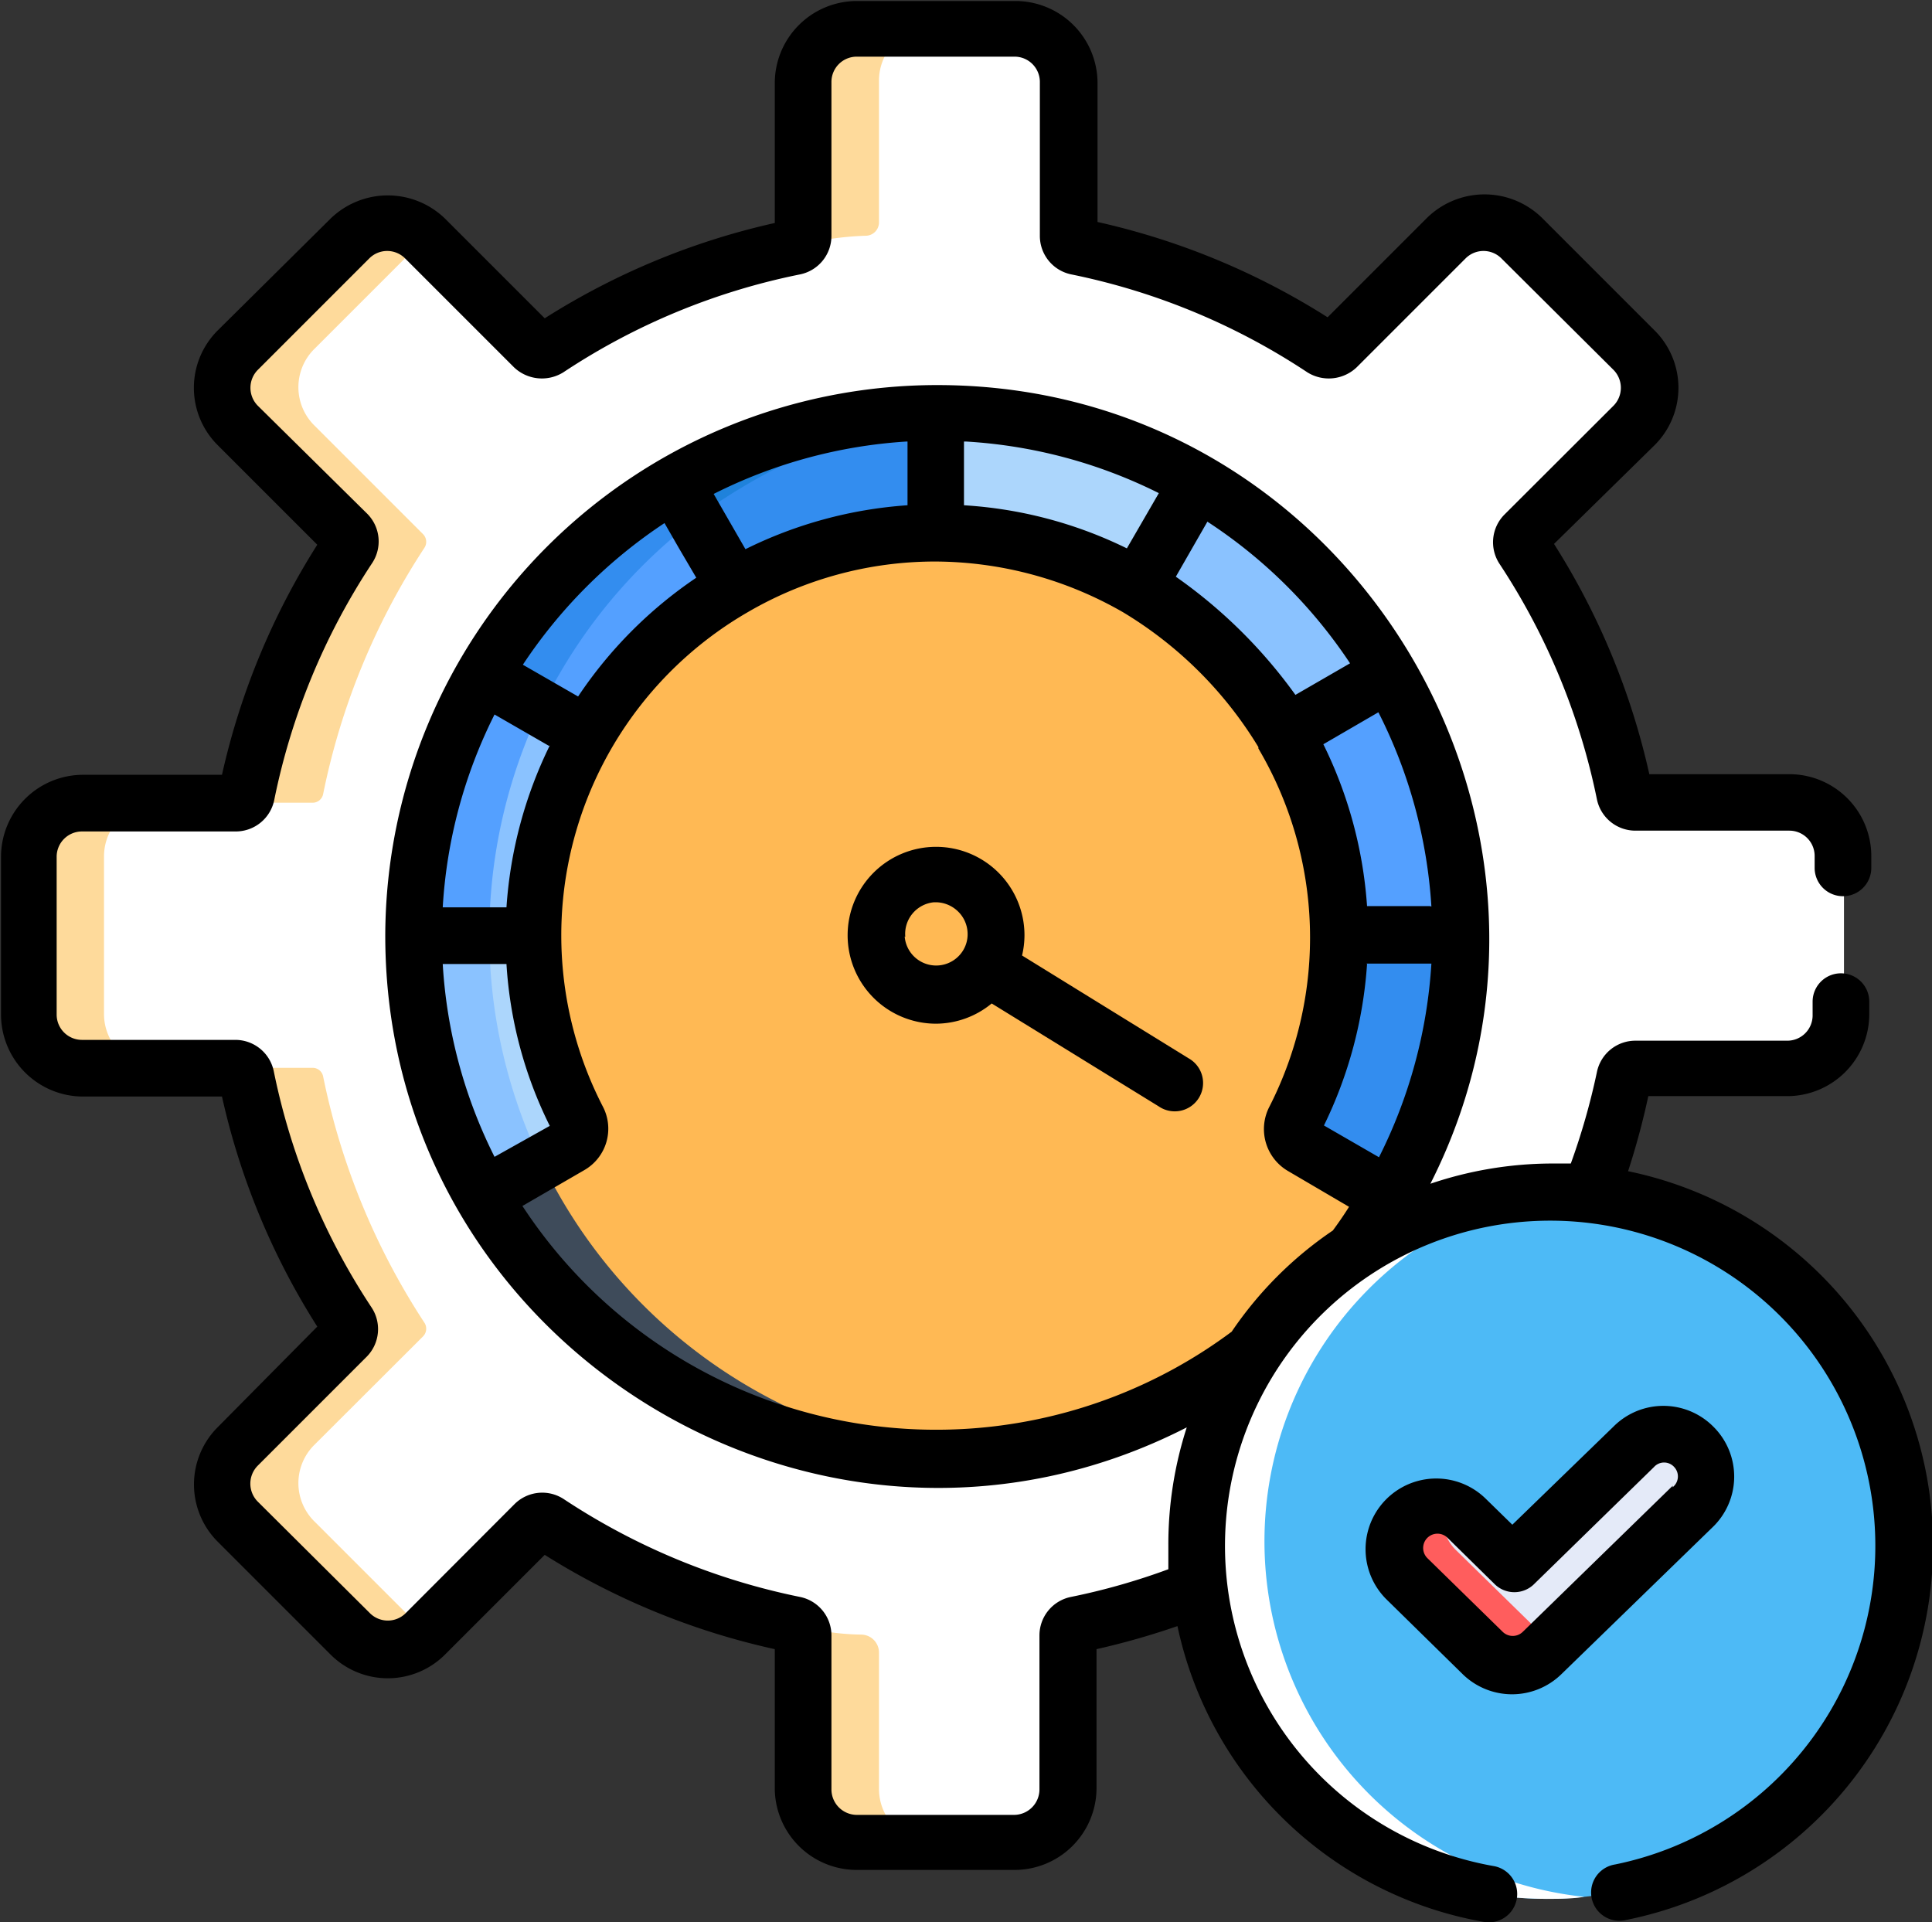 <svg id="Layer_1" data-name="Layer 1" xmlns="http://www.w3.org/2000/svg" viewBox="0 0 95.48 95"><rect x="0" y="0" width="95.48" height="95" fill="#333333" stroke="none"/><defs><style>.cls-1{fill:#fff;}.cls-2{fill:#feda9b;}.cls-3{fill:#ffb954;}.cls-4{fill:#3e4b5a;}.cls-5{fill:#acd6fc;}.cls-6{fill:#54a0ff;}.cls-7{fill:#8ac2ff;}.cls-8{fill:#338def;}.cls-9{fill:#1f82db;}.cls-10{fill:#4dbaf6;}.cls-11{fill:#e4eaf8;}.cls-12{fill:#ff5d5d;}</style></defs><path class="cls-1" d="M61.39,78.86A17.49,17.49,0,0,1,78.88,61.37a18.43,18.43,0,0,1,2,.11,35,35,0,0,0,1.72-5.78.53.53,0,0,1,.52-.44h7.62a2.65,2.65,0,0,0,2.65-2.65V44.82a2.65,2.65,0,0,0-2.65-2.65H83.09a.55.55,0,0,1-.53-.43,34.51,34.51,0,0,0-5-12.16.54.54,0,0,1,.06-.68L83,23.51a2.66,2.66,0,0,0,0-3.75l-5.51-5.51a2.66,2.66,0,0,0-3.75,0l-5.39,5.39a.53.53,0,0,1-.68.06,34.54,34.54,0,0,0-12.15-5,.54.54,0,0,1-.44-.53V6.53a2.65,2.65,0,0,0-2.65-2.66H44.62A2.65,2.65,0,0,0,42,6.53v7.61a.55.55,0,0,1-.44.53,34.66,34.66,0,0,0-12.16,5,.52.52,0,0,1-.67-.06l-5.39-5.39a2.66,2.66,0,0,0-3.75,0l-5.51,5.51a2.66,2.66,0,0,0,0,3.75l5.39,5.39a.54.54,0,0,1,.06.68,34.71,34.71,0,0,0-5,12.16.53.53,0,0,1-.52.43H6.32a2.65,2.65,0,0,0-2.65,2.65v7.79a2.66,2.66,0,0,0,2.65,2.66h7.62a.53.53,0,0,1,.52.43,34.87,34.87,0,0,0,5,12.16.54.54,0,0,1-.06.68l-5.39,5.38a2.66,2.66,0,0,0,0,3.75l5.51,5.51a2.64,2.64,0,0,0,3.75,0L28.7,77.8a.52.52,0,0,1,.67-.07,34.68,34.68,0,0,0,12.16,5,.54.54,0,0,1,.44.52v7.62a2.65,2.65,0,0,0,2.65,2.65h7.79a2.65,2.65,0,0,0,2.65-2.65V83.29a.53.53,0,0,1,.44-.52,34.91,34.91,0,0,0,6-1.82A18.18,18.18,0,0,1,61.39,78.86Z" transform="translate(-2.26 -2.5)"/><path class="cls-2" d="M19.44,28.9a.54.54,0,0,1,.06.68,34.71,34.71,0,0,0-5,12.16.53.53,0,0,1-.52.43h3.73a.53.53,0,0,0,.52-.43,34.71,34.71,0,0,1,5-12.16.54.54,0,0,0-.06-.68l-5.39-5.39a2.66,2.66,0,0,1,0-3.75l5.51-5.51h0a2.66,2.66,0,0,0-3.74,0l-5.51,5.51a2.66,2.66,0,0,0,0,3.75Z" transform="translate(-2.26 -2.5)"/><path class="cls-2" d="M7.4,52.61V44.82a2.65,2.65,0,0,1,2.65-2.65H6.32a2.65,2.65,0,0,0-2.65,2.65v7.79a2.66,2.66,0,0,0,2.65,2.66h3.73A2.66,2.66,0,0,1,7.4,52.61Z" transform="translate(-2.26 -2.5)"/><path class="cls-2" d="M23.29,83.18l-5.51-5.51a2.66,2.66,0,0,1,0-3.75l5.39-5.38a.54.54,0,0,0,.06-.68,34.87,34.87,0,0,1-5-12.16.53.53,0,0,0-.52-.43H13.94a.53.53,0,0,1,.52.43,34.87,34.87,0,0,0,5,12.16.54.54,0,0,1-.06.68l-5.39,5.38a2.66,2.66,0,0,0,0,3.75l5.51,5.51a2.65,2.65,0,0,0,3.74,0Z" transform="translate(-2.26 -2.5)"/><path class="cls-3" d="M66.84,59.12a1,1,0,0,1-.4-1.36A20,20,0,0,0,66,38.51a21.07,21.07,0,0,0-7.39-7.36h0a20,20,0,0,0-10-2.68h-.06A20.06,20.06,0,0,0,30.69,57.74a1,1,0,0,1-.38,1.31l-4.14,2.52a25.81,25.81,0,0,0,38.11,7.67,17.43,17.43,0,0,1,4.9-4.93A26.23,26.23,0,0,0,71,61.53Z" transform="translate(-2.26 -2.5)"/><path class="cls-4" d="M29,59.86l-2.82,1.71a25.66,25.66,0,0,0,22.4,13c.63,0,1.25,0,1.87-.07A25.84,25.84,0,0,1,29,59.86Z" transform="translate(-2.26 -2.5)"/><path class="cls-5" d="M61.45,26.31a25.67,25.67,0,0,0-12.88-3.45h-.06V28.8h.06a19.81,19.81,0,0,1,9.91,2.65h0Z" transform="translate(-2.26 -2.5)"/><path class="cls-6" d="M26.17,35.82l5.14,3a20.11,20.11,0,0,1,7.26-7.28l-3-5.15A26.1,26.1,0,0,0,26.17,35.82Z" transform="translate(-2.26 -2.5)"/><path class="cls-7" d="M70.94,35.77a26,26,0,0,0-9.49-9.46l-3,5.14a20.93,20.93,0,0,1,7.32,7.29Z" transform="translate(-2.26 -2.5)"/><path class="cls-6" d="M65.8,38.74a19.83,19.83,0,0,1,2.68,10h5.94a25.72,25.72,0,0,0-3.48-12.95Z" transform="translate(-2.26 -2.5)"/><polygon class="cls-6" points="63.54 36.24 63.54 36.24 63.54 36.24 63.54 36.24"/><polygon class="cls-6" points="68.68 33.27 68.68 33.27 68.68 33.27 68.68 33.27"/><path class="cls-8" d="M48.51,22.86a25.72,25.72,0,0,0-12.91,3.5l2.16,3.73h0l.81,1.41a19.75,19.75,0,0,1,9.94-2.7V22.86Z" transform="translate(-2.26 -2.5)"/><path id="SVGCleanerId_0" data-name="SVGCleanerId 0" class="cls-7" d="M26.17,35.82a25.78,25.78,0,0,0-3.46,12.9h5.94a19.89,19.89,0,0,1,2.66-9.94l-5.14-3Z" transform="translate(-2.26 -2.5)"/><path id="SVGCleanerId_0-2" data-name="SVGCleanerId 0" class="cls-7" d="M26.17,35.82a25.78,25.78,0,0,0-3.46,12.9h5.94a19.89,19.89,0,0,1,2.66-9.94l-5.14-3Z" transform="translate(-2.26 -2.5)"/><path class="cls-8" d="M68.48,48.67a19.82,19.82,0,0,1-2.21,9.12,1,1,0,0,0,.38,1.35l4.29,2.48a25.72,25.72,0,0,0,3.48-12.95Z" transform="translate(-2.26 -2.5)"/><polygon class="cls-8" points="68.68 59.12 68.68 59.12 68.68 59.12 68.68 59.12"/><path id="SVGCleanerId_1" data-name="SVGCleanerId 1" class="cls-5" d="M30.86,57.78a19.94,19.94,0,0,1-2.21-9.11H22.71a25.78,25.78,0,0,0,3.46,12.9l4.32-2.49A1,1,0,0,0,30.86,57.78Z" transform="translate(-2.26 -2.5)"/><path id="SVGCleanerId_1-2" data-name="SVGCleanerId 1" class="cls-5" d="M30.86,57.78a19.94,19.94,0,0,1-2.21-9.11H22.71a25.78,25.78,0,0,0,3.46,12.9l4.32-2.49A1,1,0,0,0,30.86,57.78Z" transform="translate(-2.26 -2.5)"/><path class="cls-7" d="M26.44,48.72h0v0H22.71a25.78,25.78,0,0,0,3.46,12.9L29,59.92A26,26,0,0,1,26.44,48.72Z" transform="translate(-2.26 -2.5)"/><path class="cls-6" d="M26.44,48.67h0A26.05,26.05,0,0,1,29,37.46l-2.85-1.64a25.78,25.78,0,0,0-3.46,12.9h3.73v0Z" transform="translate(-2.26 -2.5)"/><path class="cls-8" d="M29.9,35.82a25.92,25.92,0,0,1,6.74-7.66l-1-1.81a26.1,26.1,0,0,0-9.43,9.47L29,37.46C29.3,36.9,29.59,36.35,29.9,35.82Z" transform="translate(-2.26 -2.5)"/><path class="cls-9" d="M39.33,26.35h0a25.7,25.7,0,0,1,9.18-3.22v-.28h0a25.72,25.72,0,0,0-12.91,3.5l1,1.8A26.91,26.91,0,0,1,39.33,26.35Z" transform="translate(-2.26 -2.5)"/><circle class="cls-10" cx="76.43" cy="76.17" r="17.67"/><path class="cls-11" d="M75.37,84l-3.79-3.71a2.1,2.1,0,0,1,2.94-3l2.32,2.28,6-5.87a2.11,2.11,0,1,1,2.94,3L78.31,84A2.11,2.11,0,0,1,75.37,84Z" transform="translate(-2.26 -2.5)"/><path class="cls-1" d="M64.75,78.67A17.67,17.67,0,0,1,80.55,61.1a16.31,16.31,0,0,0-1.86-.1,17.67,17.67,0,1,0,0,35.34c.63,0,1.25,0,1.86-.1A17.67,17.67,0,0,1,64.75,78.67Z" transform="translate(-2.26 -2.5)"/><path class="cls-12" d="M78,82.81l-3.8-3.72a2.1,2.1,0,0,1-.48-2.27,2.1,2.1,0,0,0-2.17,3.49L75.37,84a2.11,2.11,0,0,0,2.94,0l.69-.68A2.09,2.09,0,0,1,78,82.81Z" transform="translate(-2.26 -2.5)"/><path class="cls-2" d="M45.05,14.15a.66.66,0,0,0,.65-.66v-7a2.65,2.65,0,0,1,2.65-2.66H44.62A2.65,2.65,0,0,0,42,6.53v7.61a.53.53,0,0,1-.41.52A15.42,15.42,0,0,1,45.05,14.15Z" transform="translate(-2.26 -2.5)"/><path class="cls-2" d="M45.7,90.91V84.17a.89.89,0,0,0-.86-.89,12.13,12.13,0,0,1-3.17-.46.53.53,0,0,1,.3.47v7.62a2.65,2.65,0,0,0,2.65,2.65h3.73A2.65,2.65,0,0,1,45.7,90.91Z" transform="translate(-2.26 -2.5)"/><path d="M86.93,73A3.48,3.48,0,0,0,82,73l-5,4.85-1.32-1.29a3.48,3.48,0,1,0-4.88,5l3.75,3.68a3.49,3.49,0,0,0,4.87,0L86.87,78A3.47,3.47,0,0,0,86.93,73Zm-2,2.92-7.41,7.22a.71.71,0,0,1-1,0L72.8,79.5a.69.69,0,0,1,1-1l2.3,2.26a1.39,1.39,0,0,0,2,0L84,75a.67.67,0,0,1,1,0A.68.68,0,0,1,84.92,76Z" transform="translate(-2.26 -2.5)"/><path d="M61,54.8l-8.23-5.08a4.31,4.31,0,0,0,.12-1,4.37,4.37,0,1,0-4.37,4.37,4.35,4.35,0,0,0,2.75-1l8.26,5.09A1.4,1.4,0,1,0,61,54.8Zm-14-6a1.57,1.57,0,0,1,1.41-1.71h.15a1.59,1.59,0,0,1,1,.41,1.56,1.56,0,0,1,.52,1.17,1.53,1.53,0,0,1-.25.84h0v0a1.56,1.56,0,0,1-2.86-.73Z" transform="translate(-2.26 -2.5)"/><path d="M6.31,56.69h6.92a35.57,35.57,0,0,0,4.71,11.37L13.05,73a4,4,0,0,0,0,5.72l5.51,5.51a4,4,0,0,0,5.73,0l4.89-4.89A35.78,35.78,0,0,0,40.55,84v6.91a4.05,4.05,0,0,0,4.05,4h7.8a4.05,4.05,0,0,0,4.05-4V84a37.16,37.16,0,0,0,4-1.14A18.82,18.82,0,0,0,75.6,97.48a1.4,1.4,0,1,0,.48-2.76,16.07,16.07,0,1,1,6-.08,1.4,1.4,0,1,0,.56,2.74,18.88,18.88,0,0,0,.08-37,37.16,37.16,0,0,0,1-3.71h6.92a4.06,4.06,0,0,0,4-4V52a1.4,1.4,0,1,0-2.8,0v.68a1.25,1.25,0,0,1-1.25,1.25H83.08a1.94,1.94,0,0,0-1.9,1.55A33.67,33.67,0,0,1,79.89,60s-.48,0-1,0a18.86,18.86,0,0,0-5.94,1c9-17.73-3.92-39.47-24.37-39.47A27.28,27.28,0,0,0,21.3,48.68v.06c0,20.35,21.62,33.51,39.61,24.3A18.8,18.8,0,0,0,60,78.88c0,.42,0,1,0,1.17a32.63,32.63,0,0,1-4.82,1.37,1.94,1.94,0,0,0-1.55,1.9v7.61a1.26,1.26,0,0,1-1.25,1.26H44.6a1.26,1.26,0,0,1-1.25-1.26V83.32a1.94,1.94,0,0,0-1.55-1.9,33.06,33.06,0,0,1-11.67-4.83,1.94,1.94,0,0,0-2.44.24l-5.38,5.39a1.25,1.25,0,0,1-1.77,0L15,76.71a1.26,1.26,0,0,1,0-1.78l5.38-5.38a1.94,1.94,0,0,0,.24-2.44,33.06,33.06,0,0,1-4.83-11.67,1.94,1.94,0,0,0-1.9-1.55H6.31a1.25,1.25,0,0,1-1.25-1.25V44.85a1.25,1.25,0,0,1,1.25-1.26h7.61A1.94,1.94,0,0,0,15.82,42a33.14,33.14,0,0,1,4.83-11.67,1.94,1.94,0,0,0-.24-2.44L15,22.55a1.26,1.26,0,0,1,0-1.77l5.51-5.51a1.25,1.25,0,0,1,1.77,0l5.38,5.38a2,2,0,0,0,2.44.25A32.9,32.9,0,0,1,41.8,16.06a1.94,1.94,0,0,0,1.55-1.9V6.55A1.25,1.25,0,0,1,44.6,5.3h7.8a1.25,1.25,0,0,1,1.25,1.25v7.61a1.94,1.94,0,0,0,1.55,1.9A33,33,0,0,1,66.87,20.9a2,2,0,0,0,2.44-.25l5.38-5.38a1.25,1.25,0,0,1,1.77,0L82,20.78a1.26,1.26,0,0,1,0,1.77l-5.39,5.38a1.94,1.94,0,0,0-.24,2.44A33.14,33.14,0,0,1,81.18,42a1.94,1.94,0,0,0,1.9,1.55h7.61a1.25,1.25,0,0,1,1.25,1.26v.58a1.4,1.4,0,1,0,2.8,0v-.58a4.05,4.05,0,0,0-4-4.05H83.77a35.72,35.72,0,0,0-4.71-11.38L84,24.53a4,4,0,0,0,0-5.73l-5.51-5.51a4.06,4.06,0,0,0-5.73,0l-4.89,4.89a35.76,35.76,0,0,0-11.37-4.71V6.55a4.06,4.06,0,0,0-4.05-4H44.6a4.06,4.06,0,0,0-4.05,4.05v6.92a35.76,35.76,0,0,0-11.37,4.71l-4.89-4.89a4.06,4.06,0,0,0-5.73,0L13.05,18.8a4,4,0,0,0,0,5.73l4.89,4.89a35.76,35.76,0,0,0-4.71,11.37H6.31a4.06,4.06,0,0,0-4,4.06v7.79A4.06,4.06,0,0,0,6.31,56.69ZM49.9,27.47V24.32H50a24.49,24.49,0,0,1,9.53,2.55l-1.58,2.73A21.15,21.15,0,0,0,49.9,27.47Zm-2.8,0a21.28,21.28,0,0,0-8,2.17l-1.45-2.52-.12-.21a24.53,24.53,0,0,1,9.53-2.59h.05v3.15ZM36.67,31.05a21.46,21.46,0,0,0-5.84,5.87L28.1,35.35a24.76,24.76,0,0,1,7-7l.73,1.27ZM24.14,50.14h3.15a20.77,20.77,0,0,0,2.14,8L26.7,59.67A24.39,24.39,0,0,1,24.14,50.14Zm5.29-10.8a21.37,21.37,0,0,0-2.14,8H24.14a24.37,24.37,0,0,1,2.56-9.53l2.69,1.55Zm32.5-11.06a24.55,24.55,0,0,1,7.05,7l-2.7,1.56A24.74,24.74,0,0,0,60.37,31Zm11,19H69.82a21.35,21.35,0,0,0-2.16-8l2.72-1.58A24.51,24.51,0,0,1,73,47.3Zm-3.15,2.84H73a24.6,24.6,0,0,1-2.59,9.57l-2.72-1.57A21.4,21.4,0,0,0,69.82,50.14Zm-41.74,12,3.09-1.79a2.36,2.36,0,0,0,.92-3.15,18.45,18.45,0,0,1,7.17-24.43h0a18.38,18.38,0,0,1,9.24-2.5h0a18.72,18.72,0,0,1,9.29,2.5,19.66,19.66,0,0,1,6.7,6.67l0,.07A18.38,18.38,0,0,1,65,57.18a2.4,2.4,0,0,0,.93,3.2l3,1.76c-.25.4-.52.79-.8,1.17a18.65,18.65,0,0,0-5,5A24.43,24.43,0,0,1,28.08,62.1Z" transform="translate(-2.26 -2.5)"/></svg>